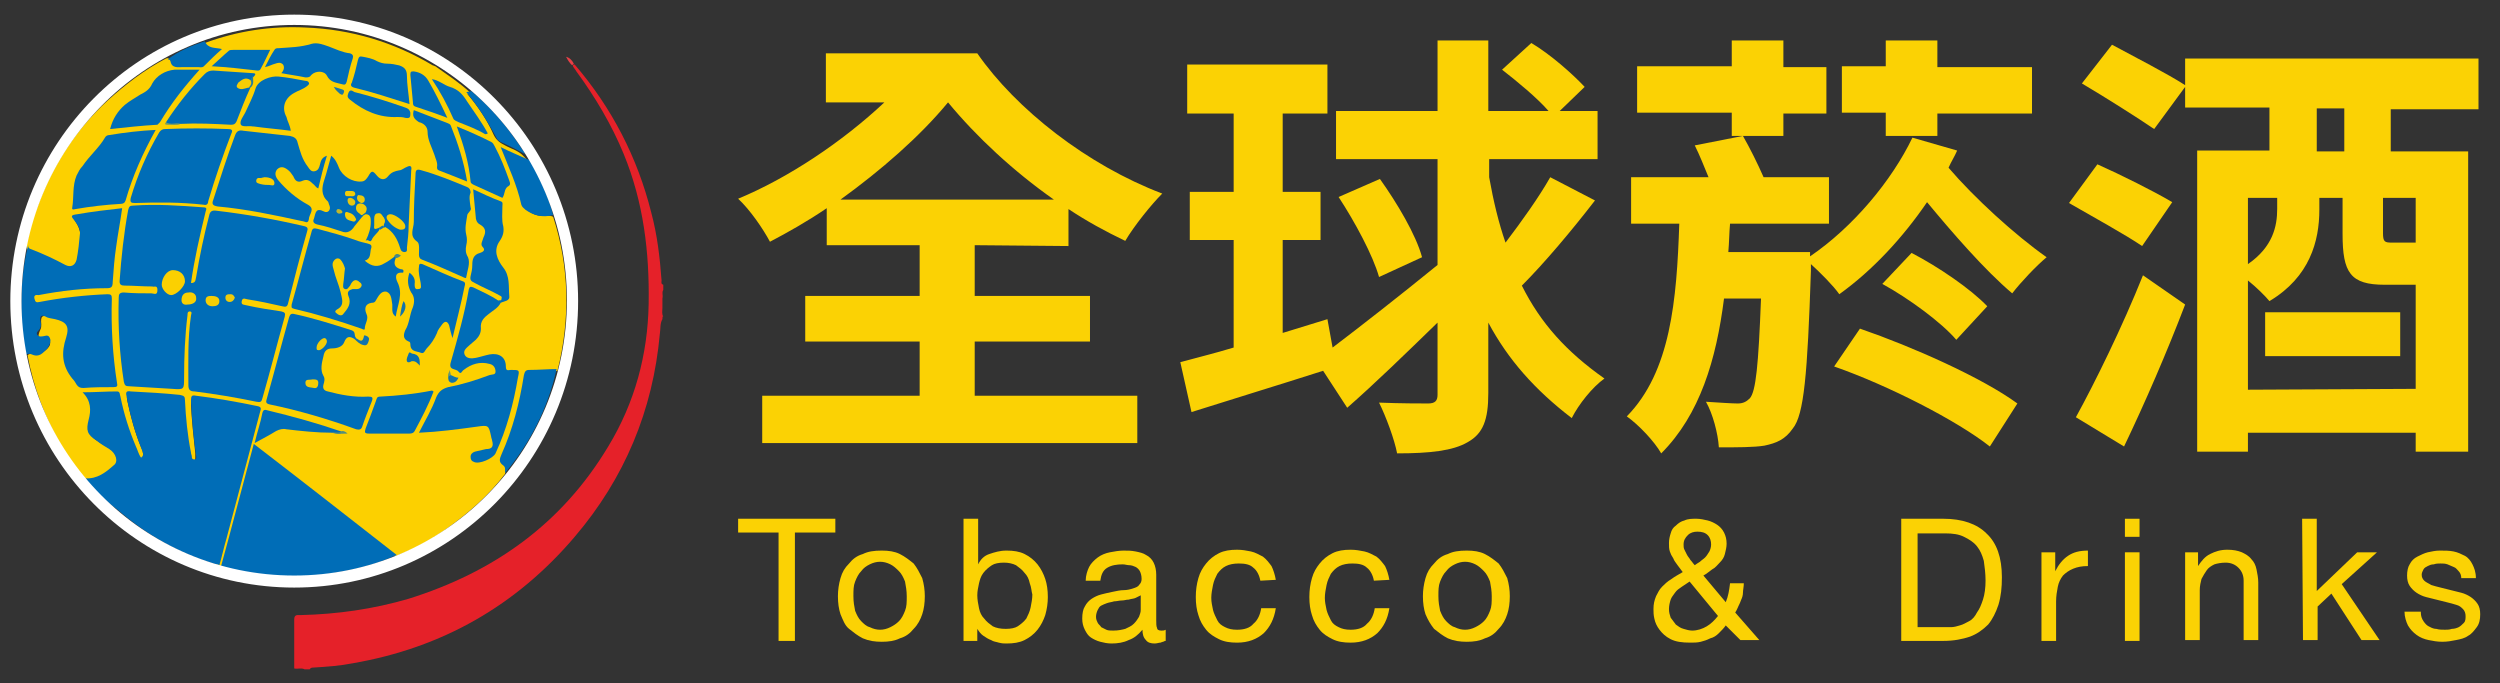 <?xml version="1.0" encoding="utf-8"?>
<!-- Generator: Adobe Illustrator 25.2.1, SVG Export Plug-In . SVG Version: 6.00 Build 0)  -->
<svg version="1.1" id="圖層_1" xmlns="http://www.w3.org/2000/svg" xmlns:xlink="http://www.w3.org/1999/xlink" x="0px" y="0px"
	 viewBox="0 0 290.6 79.4" style="enable-background:new 0 0 290.6 79.4;" xml:space="preserve">
<rect x="0" y="0" width="290.6" height="79.4" fill="#333333" stroke="none"/>
<style type="text/css">
	.st0{fill:#FBD204;}
	.st1{fill:#E52129;}
	.st2{fill:#FCD000;}
	.st3{fill:#006DB7;}
	.st4{fill:#016DB7;}
	.st5{fill:#E83F46;}
	.st6{fill:#0870B1;}
	.st7{fill:#1173AB;}
	.st8{fill:#1274AA;}
	.st9{fill:#1A77A4;}
	.st10{fill:#548E7A;}
	.st11{fill:#759B62;}
	.st12{fill:#287D9A;}
	.st13{fill:#488983;}
	.st14{fill:#6E9867;}
	.st15{fill:#1876A6;}
	.st16{fill:#1575A8;}
	.st17{fill:#FBD001;}
	.st18{fill:#F9CF02;}
	.st19{fill:#F6CE04;}
	.st20{fill:#EECB0A;}
	.st21{fill:#F4CD06;}
	.st22{fill:#F1CC08;}
	.st23{fill:#F7CE04;}
	.st24{fill:#F2CC07;}
	.st25{fill:#E5C711;}
	.st26{fill:#EAC90D;}
	.st27{fill:#BFB82C;}
	.st28{fill:#F5CD05;}
	.st29{fill:#FFFFFF;}
</style>
<g>
	<path class="st0" d="M113.3,28.5v5.9h13.4v5.3h-13.4V46h18.9v5.5H88.6V46h18.3v-6.3H93.6v-5.3h13.3v-5.9H96.1v-4.3
		c-2.2,1.5-4.5,2.8-6.6,3.9c-0.8-1.5-2.3-3.7-3.7-5c5.8-2.4,12.1-6.6,17-11.2H96V6.2h17.6c4.5,6.5,12.8,13,21.5,16.3
		c-1.3,1.3-3.3,3.8-4.3,5.5c-2.3-1.1-4.5-2.3-6.6-3.7v4.3L113.3,28.5L113.3,28.5z M122.5,23.2c-4.7-3.3-9-7.3-12.3-11.3
		c-3.3,4-7.8,7.9-12.5,11.3H122.5z"/>
	<path class="st0" d="M185.4,23.3c-2.7,3.5-5.9,7.3-8.5,9.9c2.2,4.4,5.2,7.7,9.6,10.8c-1.4,1-3,3-3.8,4.6c-4.3-3.3-7.4-6.8-9.7-11.1
		v8.2c0,3.1-0.6,4.7-2.4,5.7c-1.7,1-4.4,1.3-8.2,1.3c-0.3-1.6-1.3-4.3-2.1-5.9c2.5,0.1,4.9,0.1,5.7,0.1s1.1-0.3,1.1-1v-8.4
		c-3.6,3.5-7.3,7.1-10.5,9.9l-2.8-4.3c-5.3,1.7-10.9,3.4-15.3,4.8l-1.3-5.8c1.8-0.5,3.9-1,6.2-1.7V27.9h-5.1v-5.6h5.1v-9.1H138V7.5
		h16.3v5.7h-5.2v9.1h4.4v5.6h-4.4v10.8l5.2-1.6l0.6,3.3c3.3-2.5,7.9-6.1,12.2-9.6V18.5h-11.8v-5.6h11.8V4.7h5.9v8.2h7
		c-1.3-1.5-3.6-3.4-5.4-4.8L178,5c2.2,1.3,4.8,3.6,6.2,5.1l-2.9,2.8h4.4v5.6h-12.6v2.1c0.5,2.8,1.1,5.3,1.9,7.6
		c1.9-2.5,3.9-5.3,5.2-7.6L185.4,23.3z M160.4,20.8c2,2.8,4.2,6.5,4.9,9.1l-5,2.3c-0.7-2.5-2.8-6.4-4.7-9.3L160.4,20.8z"/>
	<path class="st0" d="M227.5,17.5c-0.3,0.7-0.7,1.3-1,2c3,3.5,7.7,7.8,11.4,10.4c-1.2,1-3,2.9-4,4.2c-3.2-2.7-7-7.1-9.9-10.6
		c-2.8,4.1-6.3,7.9-10.2,10.7c-0.7-1-2.2-2.5-3.3-3.5v0.8c-0.4,12-0.8,16.7-2.1,18.3c-0.9,1.3-1.9,1.7-3.3,2
		c-1.2,0.2-3.2,0.2-5.3,0.2c-0.1-1.6-0.7-3.9-1.5-5.3c1.6,0.1,3,0.2,3.7,0.2c0.6,0,1-0.2,1.4-0.6c0.7-0.8,1-3.8,1.3-11.6h-4.3
		c-0.9,7.1-2.8,13.5-7.3,18c-0.8-1.4-2.6-3.3-4-4.3c5.1-5.2,5.8-13.5,6.1-22.4h-5.6v-5.4h9c-0.5-1.2-1-2.5-1.6-3.7l5.6-1.1
		c0.8,1.4,1.7,3.2,2.4,4.8h7.6V26h-11.5c-0.1,1.1-0.1,2.2-0.2,3.3h9.5v0.5c5-3.4,9.5-8.8,11.9-13.8L227.5,17.5z M201.3,13.1h-11V7.7
		h11v-3h6v3.1h5v5.4h-5v2.6h-6V13.1z M216.2,38.2c6.1,2.1,14.2,5.7,18.3,8.7l-3.2,5c-3.8-3-11.8-7.1-18.1-9.3L216.2,38.2z
		 M219.2,13.1h-5.1V7.7h5.1v-3h6v3.1h11v5.4h-11v2.6h-6V13.1L219.2,13.1z M227.4,39.5c-1.7-2-5.5-4.8-8.6-6.5l3.4-3.6
		c3.1,1.6,6.9,4.2,8.8,6.2L227.4,39.5z"/>
	<path class="st0" d="M249,28.6c-1.9-1.3-5.9-3.5-8.5-5l3.3-4.5c2.7,1.2,6.7,3.2,8.7,4.4L249,28.6z M241.3,48.5
		c2.2-4,5.4-10.5,7.8-16.5l4.9,3.4c-2.1,5.5-4.7,11.5-7.1,16.5L241.3,48.5z M277.9,12.6v5h9v34.9h-6.1v-2.2h-19.5v2.2h-5.9v-35h8.4
		v-5H254v-2.4l-3.6,4.9c-1.9-1.3-5.7-3.7-8.4-5.3l3.5-4.5c2.6,1.4,6.5,3.4,8.5,4.7V6.8h34.1v5.9h-10.2V12.6z M280.8,45.2V33.1h-3.6
		c-4,0-4.9-1.4-4.9-5.9V23h-2.7v1.4c0,3.6-1.1,7.8-5.8,10.6c-0.5-0.6-1.5-1.6-2.5-2.4v12.7L280.8,45.2L280.8,45.2z M261.3,23v7.7
		c2.9-2,3.4-4.4,3.4-6.4V23H261.3z M279,36.3v5.1h-15.7v-5.1H279z M272.5,12.6h-3.2v5h3.2V12.6z M280.8,23H277v4.1
		c0,1,0.2,1.1,1,1.1h2.3h0.5V23z"/>
</g>
<g>
	<g>
		<path class="st0" d="M90.5,61.9h-4.7v-1.6h11.3v1.6h-4.7v12.6h-1.9C90.5,74.5,90.5,61.9,90.5,61.9z"/>
		<path class="st0" d="M97.7,67.2c0.2-0.7,0.5-1.2,1-1.7c0.4-0.5,0.9-0.9,1.6-1.1c0.6-0.3,1.3-0.4,2.2-0.4c0.8,0,1.5,0.1,2.1,0.4
			s1.1,0.7,1.6,1.1c0.4,0.5,0.7,1.1,1,1.7c0.2,0.7,0.3,1.4,0.3,2.1c0,0.8-0.1,1.5-0.3,2.1c-0.2,0.6-0.5,1.2-1,1.7
			c-0.4,0.5-0.9,0.9-1.6,1.1c-0.6,0.3-1.3,0.4-2.1,0.4c-0.8,0-1.5-0.1-2.2-0.4c-0.6-0.3-1.1-0.7-1.6-1.1s-0.7-1-1-1.7
			c-0.2-0.6-0.3-1.3-0.3-2.1C97.4,68.6,97.5,67.9,97.7,67.2z M99.4,71c0.2,0.5,0.4,0.9,0.7,1.2c0.3,0.3,0.6,0.6,1,0.7
			c0.4,0.2,0.8,0.3,1.2,0.3c0.4,0,0.8-0.1,1.2-0.3c0.4-0.2,0.7-0.4,1-0.7c0.3-0.3,0.5-0.7,0.7-1.2s0.2-1,0.2-1.7
			c0-0.6-0.1-1.2-0.2-1.7c-0.2-0.5-0.4-0.9-0.7-1.2c-0.3-0.3-0.6-0.6-1-0.8c-0.4-0.2-0.8-0.3-1.2-0.3c-0.4,0-0.8,0.1-1.2,0.3
			c-0.4,0.2-0.7,0.4-1,0.8c-0.3,0.3-0.5,0.7-0.7,1.2s-0.2,1-0.2,1.7C99.2,70,99.3,70.5,99.4,71z"/>
		<path class="st0" d="M112,60.3h1.7v5.3l0,0c0.3-0.6,0.7-1,1.3-1.2s1.2-0.4,2-0.4s1.5,0.1,2.1,0.4s1.1,0.7,1.5,1.2s0.7,1.1,0.9,1.7
			c0.2,0.6,0.3,1.3,0.3,2.1c0,0.7-0.1,1.4-0.3,2.1c-0.2,0.6-0.5,1.2-0.9,1.7s-0.9,0.9-1.5,1.2c-0.6,0.3-1.3,0.4-2.1,0.4
			c-0.3,0-0.5,0-0.9-0.1c-0.3-0.1-0.6-0.1-0.9-0.3c-0.3-0.1-0.6-0.3-0.9-0.5s-0.5-0.5-0.7-0.8l0,0v1.4H112V60.3z M119.7,67.8
			c-0.1-0.5-0.3-0.9-0.6-1.2c-0.3-0.4-0.6-0.6-1-0.9c-0.4-0.2-0.9-0.3-1.4-0.3c-0.6,0-1.1,0.1-1.4,0.3s-0.7,0.5-1,0.9
			s-0.4,0.8-0.5,1.2c-0.1,0.5-0.2,0.9-0.2,1.4s0.1,1,0.2,1.5s0.3,0.9,0.6,1.2c0.3,0.4,0.6,0.6,1,0.9c0.4,0.2,0.9,0.3,1.5,0.3
			s1.1-0.1,1.4-0.3s0.7-0.5,1-0.9c0.2-0.4,0.4-0.8,0.5-1.3s0.2-1,0.2-1.5C119.9,68.8,119.9,68.3,119.7,67.8z"/>
		<path class="st0" d="M135.4,74.5c-0.1,0.1-0.3,0.1-0.5,0.2c-0.2,0-0.4,0.1-0.7,0.1c-0.4,0-0.8-0.1-1-0.4c-0.3-0.3-0.4-0.7-0.4-1.2
			c-0.5,0.6-1,1-1.6,1.2c-0.6,0.3-1.3,0.4-2,0.4c-0.5,0-0.9-0.1-1.3-0.2c-0.4-0.1-0.8-0.3-1.1-0.5s-0.5-0.5-0.7-0.9
			s-0.3-0.8-0.3-1.3c0-0.6,0.1-1.1,0.3-1.4c0.2-0.4,0.5-0.7,0.8-0.9c0.3-0.2,0.7-0.4,1.1-0.5c0.4-0.1,0.8-0.2,1.3-0.3
			c0.5-0.1,0.9-0.2,1.3-0.2c0.4,0,0.8-0.1,1.1-0.2s0.6-0.2,0.7-0.4c0.2-0.2,0.3-0.4,0.3-0.7c0-0.4-0.1-0.7-0.2-0.9
			c-0.1-0.2-0.3-0.4-0.5-0.5s-0.5-0.2-0.7-0.2c-0.3,0-0.5-0.1-0.8-0.1c-0.7,0-1.3,0.1-1.8,0.4s-0.7,0.8-0.8,1.5h-1.7
			c0-0.6,0.2-1.2,0.4-1.6c0.2-0.4,0.6-0.8,1-1.1c0.4-0.3,0.9-0.5,1.4-0.6s1.1-0.2,1.6-0.2s0.9,0,1.4,0.1c0.5,0.1,0.9,0.2,1.2,0.4
			c0.4,0.2,0.7,0.5,0.9,0.9s0.3,0.9,0.3,1.4v5.3c0,0.4,0,0.7,0.1,0.9c0,0.2,0.2,0.3,0.5,0.3c0.2,0,0.3,0,0.5-0.1v1.3L135.4,74.5
			L135.4,74.5z M132.6,69.2c-0.2,0.1-0.4,0.2-0.6,0.3c-0.2,0.1-0.5,0.1-0.8,0.2c-0.3,0-0.5,0.1-0.8,0.1s-0.6,0.1-0.9,0.1
			c-0.3,0.1-0.5,0.1-0.8,0.2s-0.5,0.2-0.7,0.3c-0.2,0.1-0.3,0.3-0.4,0.5s-0.2,0.5-0.2,0.8s0.1,0.5,0.2,0.7s0.3,0.3,0.4,0.5
			c0.2,0.1,0.4,0.2,0.6,0.3c0.2,0.1,0.5,0.1,0.8,0.1c0.6,0,1-0.1,1.4-0.2c0.4-0.2,0.7-0.3,1-0.6s0.4-0.5,0.6-0.8
			c0.1-0.3,0.2-0.5,0.2-0.8V69.2z"/>
		<path class="st0" d="M146.5,67.5c-0.1-0.6-0.4-1.2-0.8-1.5c-0.4-0.4-1-0.5-1.7-0.5c-0.6,0-1.1,0.1-1.5,0.3s-0.7,0.5-1,0.9
			c-0.2,0.4-0.4,0.8-0.5,1.3s-0.2,1-0.2,1.5s0.1,0.9,0.2,1.4c0.1,0.4,0.3,0.8,0.5,1.2c0.2,0.4,0.5,0.6,0.9,0.8s0.8,0.3,1.4,0.3
			c0.8,0,1.5-0.2,1.9-0.7c0.5-0.4,0.8-1.1,0.9-1.8h1.7c-0.2,1.3-0.7,2.2-1.4,2.9c-0.8,0.7-1.8,1.1-3.1,1.1c-0.8,0-1.5-0.1-2.1-0.4
			s-1.1-0.6-1.5-1.1s-0.7-1-0.9-1.7c-0.2-0.6-0.3-1.3-0.3-2.1s0.1-1.5,0.3-2.2s0.5-1.2,0.9-1.7s0.9-0.9,1.5-1.2
			c0.6-0.3,1.3-0.4,2.1-0.4c0.6,0,1.1,0.1,1.6,0.2s1,0.4,1.4,0.6c0.4,0.3,0.7,0.7,1,1.1c0.2,0.4,0.4,1,0.5,1.6L146.5,67.5
			L146.5,67.5z"/>
		<path class="st0" d="M159.7,67.5c-0.1-0.6-0.4-1.2-0.8-1.5c-0.4-0.4-1-0.5-1.7-0.5c-0.6,0-1.1,0.1-1.5,0.3s-0.7,0.5-1,0.9
			c-0.2,0.4-0.4,0.8-0.5,1.3s-0.2,1-0.2,1.5s0.1,0.9,0.2,1.4c0.1,0.4,0.3,0.8,0.5,1.2c0.2,0.4,0.5,0.6,0.9,0.8
			c0.4,0.2,0.8,0.3,1.4,0.3c0.8,0,1.5-0.2,1.9-0.7c0.5-0.4,0.8-1.1,0.9-1.8h1.7c-0.2,1.3-0.7,2.2-1.4,2.9c-0.8,0.7-1.8,1.1-3.1,1.1
			c-0.8,0-1.5-0.1-2.1-0.4s-1.1-0.6-1.5-1.1s-0.7-1-0.9-1.7c-0.2-0.6-0.3-1.3-0.3-2.1s0.1-1.5,0.3-2.2s0.5-1.2,0.9-1.7
			s0.9-0.9,1.5-1.2c0.6-0.3,1.3-0.4,2.1-0.4c0.6,0,1.1,0.1,1.6,0.2s1,0.4,1.4,0.6c0.4,0.3,0.7,0.7,1,1.1c0.2,0.4,0.4,1,0.5,1.6
			L159.7,67.5L159.7,67.5z"/>
		<path class="st0" d="M165.7,67.2c0.2-0.7,0.5-1.2,1-1.7c0.4-0.5,0.9-0.9,1.6-1.1c0.6-0.3,1.3-0.4,2.2-0.4c0.8,0,1.5,0.1,2.1,0.4
			s1.1,0.7,1.6,1.1c0.4,0.5,0.7,1.1,1,1.7c0.2,0.7,0.3,1.4,0.3,2.1c0,0.8-0.1,1.5-0.3,2.1s-0.5,1.2-1,1.7c-0.4,0.5-0.9,0.9-1.6,1.1
			c-0.6,0.3-1.3,0.4-2.1,0.4s-1.5-0.1-2.2-0.4c-0.6-0.3-1.1-0.7-1.6-1.1c-0.4-0.5-0.7-1-1-1.7c-0.2-0.6-0.3-1.3-0.3-2.1
			C165.4,68.6,165.5,67.9,165.7,67.2z M167.4,71c0.2,0.5,0.4,0.9,0.7,1.2c0.3,0.3,0.6,0.6,1,0.7c0.4,0.2,0.8,0.3,1.2,0.3
			s0.8-0.1,1.2-0.3c0.4-0.2,0.7-0.4,1-0.7c0.3-0.3,0.5-0.7,0.7-1.2s0.2-1,0.2-1.7c0-0.6-0.1-1.2-0.2-1.7c-0.2-0.5-0.4-0.9-0.7-1.2
			c-0.3-0.3-0.6-0.6-1-0.8c-0.4-0.2-0.8-0.3-1.2-0.3s-0.8,0.1-1.2,0.3c-0.4,0.2-0.7,0.4-1,0.8c-0.3,0.3-0.5,0.7-0.7,1.2
			s-0.2,1-0.2,1.7S167.3,70.5,167.4,71z"/>
	</g>
	<path class="st0" d="M200.6,72.7c-0.2,0.3-0.5,0.6-0.8,0.9s-0.6,0.5-1,0.6c-0.4,0.2-0.7,0.3-1.1,0.4c-0.4,0.1-0.8,0.1-1.2,0.1
		c-1,0-1.7-0.1-2.3-0.4s-1-0.7-1.3-1.1s-0.5-0.8-0.6-1.3c-0.1-0.4-0.1-0.8-0.1-1.1c0-0.6,0.1-1,0.3-1.5c0.2-0.4,0.4-0.8,0.7-1.1
		c0.3-0.3,0.6-0.6,1.1-0.9c0.4-0.3,0.8-0.5,1.3-0.8c-0.2-0.3-0.4-0.5-0.6-0.8c-0.2-0.3-0.4-0.5-0.5-0.8c-0.2-0.3-0.3-0.5-0.4-0.8
		c-0.1-0.3-0.1-0.6-0.1-1s0.1-0.8,0.2-1.1c0.1-0.4,0.3-0.7,0.6-0.9c0.3-0.3,0.6-0.5,1-0.6c0.4-0.2,0.9-0.2,1.4-0.2
		c0.4,0,0.9,0.1,1.3,0.2s0.8,0.3,1.1,0.5s0.6,0.5,0.8,0.9s0.3,0.8,0.3,1.3c0,0.4-0.1,0.8-0.2,1.2c-0.1,0.4-0.3,0.7-0.6,1
		s-0.5,0.6-0.9,0.8c-0.3,0.2-0.6,0.5-1,0.7l2.6,3.1c0.3-0.7,0.4-1.4,0.5-2.2h1.6c0,0.4-0.1,0.8-0.1,1.1c0,0.3-0.1,0.6-0.2,0.8
		c-0.1,0.3-0.2,0.5-0.3,0.7s-0.2,0.5-0.4,0.8l2.8,3.2h-2.2L200.6,72.7z M196.4,67.6c-0.3,0.2-0.6,0.4-0.9,0.6
		c-0.3,0.2-0.6,0.4-0.8,0.7c-0.2,0.3-0.4,0.5-0.5,0.8s-0.2,0.7-0.2,1.1s0.1,0.7,0.2,1c0.2,0.3,0.4,0.5,0.6,0.8
		c0.3,0.2,0.5,0.4,0.9,0.5c0.3,0.1,0.7,0.2,1,0.2c0.6,0,1.2-0.2,1.7-0.5s0.9-0.7,1.3-1.2L196.4,67.6z M197.6,65.3
		c0.2-0.2,0.4-0.3,0.6-0.5c0.2-0.2,0.3-0.4,0.5-0.7c0.1-0.2,0.2-0.5,0.2-0.8c0-0.4-0.1-0.8-0.4-1.1c-0.3-0.3-0.7-0.4-1.2-0.4
		c-0.4,0-0.8,0.1-1.1,0.4s-0.5,0.6-0.5,1.1c0,0.2,0,0.4,0.1,0.6s0.2,0.4,0.3,0.6c0.1,0.2,0.3,0.4,0.4,0.6c0.2,0.2,0.3,0.4,0.5,0.6
		C197.1,65.6,197.3,65.5,197.6,65.3z"/>
	<g>
		<path class="st0" d="M221,60.3h4.9c2.2,0,3.9,0.6,5,1.7c1.2,1.1,1.8,2.8,1.8,5.1c0,1.2-0.1,2.2-0.4,3.2c-0.3,0.9-0.7,1.7-1.2,2.3
			c-0.6,0.6-1.3,1.1-2.1,1.4c-0.9,0.3-1.9,0.5-3.1,0.5H221V60.3z M222.9,72.9h3.1c0.2,0,0.5,0,0.8,0s0.7-0.1,1-0.2
			c0.4-0.1,0.7-0.3,1.1-0.5c0.4-0.2,0.7-0.6,0.9-1c0.3-0.4,0.5-0.9,0.7-1.5s0.3-1.4,0.3-2.2c0-0.8-0.1-1.6-0.2-2.3
			c-0.2-0.7-0.4-1.2-0.8-1.7c-0.4-0.5-0.9-0.8-1.5-1.1S227,62,226.1,62h-3.2L222.9,72.9L222.9,72.9z"/>
		<path class="st0" d="M237.3,64.2h1.6v2.2l0,0c0.4-0.8,0.9-1.4,1.5-1.8s1.3-0.6,2.3-0.6v1.8c-0.7,0-1.2,0.1-1.7,0.3
			c-0.5,0.2-0.9,0.5-1.2,0.8c-0.3,0.4-0.5,0.8-0.6,1.3s-0.2,1.1-0.2,1.7v4.6h-1.7L237.3,64.2L237.3,64.2z"/>
		<path class="st0" d="M248.7,62.4H247v-2.1h1.7V62.4z M247,64.2h1.7v10.3H247V64.2z"/>
		<path class="st0" d="M253.9,64.2h1.6v1.6l0,0c0.4-0.6,0.8-1.1,1.4-1.4s1.2-0.5,2-0.5c0.7,0,1.2,0.1,1.7,0.3
			c0.4,0.2,0.8,0.4,1.1,0.8c0.3,0.3,0.5,0.7,0.6,1.2s0.2,1,0.2,1.5v6.7h-1.7v-6.9c0-0.6-0.2-1.1-0.6-1.5s-0.9-0.6-1.5-0.6
			c-0.5,0-1,0.1-1.3,0.2c-0.4,0.2-0.7,0.4-0.9,0.7s-0.4,0.6-0.6,1c-0.1,0.4-0.2,0.8-0.2,1.3v5.8H254V64.2H253.9z"/>
		<path class="st0" d="M267.6,60.3h1.7v8.4l4.7-4.5h2.3l-4.1,3.7l4.4,6.5h-2.1L271,69l-1.6,1.5v3.9h-1.7L267.6,60.3L267.6,60.3z"/>
		<path class="st0" d="M281.4,71.2c0,0.4,0.1,0.7,0.3,1c0.2,0.3,0.4,0.5,0.6,0.6s0.5,0.3,0.9,0.3c0.3,0.1,0.7,0.1,1,0.1
			s0.5,0,0.8-0.1c0.3,0,0.6-0.1,0.8-0.2c0.2-0.1,0.4-0.3,0.6-0.5s0.2-0.5,0.2-0.8s-0.1-0.6-0.3-0.8c-0.2-0.2-0.4-0.4-0.8-0.5
			c-0.3-0.1-0.7-0.2-1.1-0.3c-0.4-0.1-0.8-0.2-1.2-0.3s-0.8-0.2-1.2-0.3c-0.4-0.1-0.8-0.3-1.1-0.5c-0.3-0.2-0.6-0.5-0.8-0.8
			c-0.2-0.3-0.3-0.7-0.3-1.2s0.1-1,0.3-1.3c0.2-0.4,0.5-0.7,0.9-0.9c0.4-0.2,0.8-0.4,1.2-0.5c0.5-0.1,0.9-0.2,1.4-0.2
			c0.6,0,1.1,0,1.6,0.1s0.9,0.3,1.3,0.5s0.7,0.6,0.9,1c0.2,0.4,0.4,0.9,0.4,1.6h-1.7c0-0.3-0.1-0.6-0.3-0.8
			c-0.2-0.2-0.3-0.4-0.6-0.5c-0.2-0.1-0.5-0.2-0.7-0.3c-0.3-0.1-0.5-0.1-0.8-0.1s-0.5,0-0.8,0.1c-0.3,0-0.5,0.1-0.7,0.2
			s-0.4,0.2-0.5,0.4c-0.1,0.2-0.2,0.4-0.2,0.6c0,0.3,0.1,0.5,0.3,0.7c0.2,0.2,0.5,0.3,0.8,0.5c0.3,0.1,0.7,0.2,1.1,0.3
			s0.8,0.2,1.2,0.3c0.4,0.1,0.8,0.2,1.2,0.3c0.4,0.1,0.8,0.3,1.1,0.5c0.3,0.2,0.6,0.5,0.8,0.8c0.2,0.3,0.3,0.7,0.3,1.2
			c0,0.6-0.1,1.1-0.4,1.5s-0.6,0.8-1,1c-0.4,0.3-0.9,0.4-1.4,0.5s-1,0.2-1.6,0.2s-1.1-0.1-1.6-0.2s-1-0.3-1.4-0.6
			c-0.4-0.3-0.7-0.6-1-1.1c-0.2-0.4-0.4-1-0.4-1.6h1.9L281.4,71.2L281.4,71.2z"/>
	</g>
</g>
<g>
	<path class="st1" d="M77,37.1c-0.3,0.5-0.2,1.1-0.3,1.7c-0.8,8.9-4.1,16.8-9.9,23.6C60,70.4,51.4,75.3,41,77.1
		c-1.5,0.3-3,0.4-4.6,0.5c-0.1,0-0.3,0-0.4,0.2c-0.2,0-0.4,0-0.6,0c-0.4-0.2-0.8,0-1.2-0.1c0-1.9,0-3.8,0-5.7c0-0.6,0.4-0.5,0.7-0.5
		c4.3-0.1,8.5-0.7,12.6-1.9c9.9-3.1,17.8-8.7,23.2-17.7c3.1-5.1,4.6-10.7,4.7-16.6c0.1-6-0.6-11.8-2.9-17.4
		c-1.4-3.4-3.3-6.6-5.5-9.6c-0.1-0.2-0.3-0.4-0.4-0.6c0-0.2,0-0.2,0.2-0.2c4.3,5,7.3,10.8,8.9,17.2c0.7,2.6,1,5.2,1.2,7.9
		c0,0.2-0.1,0.4,0.2,0.5c0,0.2,0,0.4,0,0.6c-0.2,0.3,0,0.6-0.1,1c0,0.4,0,0.7,0,1.1c0,0.3-0.1,0.7,0.1,1C77,36.7,77,36.9,77,37.1z"
		/>
	<path class="st2" d="M25.7,65.8c-0.2,0-0.4,0-0.5-0.1c-0.2-0.3,0-0.7,0-1c1.4-5.1,2.7-10.3,4.2-15.4c0.5-1.8,0.5-1.7-1.3-2.1
		c-1.7-0.3-3.4-0.6-5.1-0.8c-0.8-0.1-0.8-0.1-0.8,0.7c0.1,1.9,0.3,3.7,0.5,5.6c0,0.1,0,0.3,0,0.5c0,0.2,0,0.4-0.3,0.5
		c-0.3,0.1-0.4-0.1-0.5-0.3c-0.1-0.2-0.1-0.4-0.2-0.7c-0.3-1.7-0.5-3.5-0.6-5.2c0-1.1-0.2-1.2-1.2-1.3c-1.5-0.2-3.1-0.1-4.6-0.3
		c-0.6-0.1-0.6,0.2-0.5,0.7c0.4,1.9,0.9,3.7,1.6,5.4c0.1,0.2,0.2,0.4,0.2,0.6c0.1,0.3,0.2,0.7-0.2,0.8c-0.4,0.1-0.5-0.2-0.6-0.5
		c-0.5-1.1-0.9-2.1-1.2-3.2c-0.3-1-0.6-2-0.8-3.1c-0.1-0.6-0.4-0.8-1-0.8c-0.7,0-1.4,0.2-2.1,0.2c-0.3,0-0.5,0.1-0.3,0.4
		c0.5,0.9,0.4,1.8,0.1,2.7c-0.3,0.9,0,1.7,0.9,2.2c0.4,0.3,0.9,0.5,1.3,0.8c1.3,0.8,1.2,2.1,0,2.8c-0.5,0.3-1,0.6-1.5,0.8
		c-0.4,0.2-0.9,0.3-1.3,0c-1.2-1.1-2-2.5-2.8-3.9c-1.9-3.3-3.2-6.8-3.9-10.5c0.3-0.3,0.7-0.2,1-0.2c0.6,0.1,1.4-0.5,1.6-1
		c0.1-0.4,0-0.5-0.4-0.6c-1-0.1-1.1-0.3-0.7-1.2c0.1-0.2,0.1-0.4,0.1-0.6c-0.1-1,0.1-1.1,1.1-0.9c0.5,0.1,0.9,0.2,1.4,0.3
		C8,37.5,8.3,38,8.1,39c-0.1,0.5-0.2,1-0.4,1.5c-0.2,0.8-0.1,1.6,0.4,2.3c0.1,0.1,0.1,0.3,0.2,0.4c0.6,1.2,1.3,2,2.9,1.6
		c0.5-0.2,1.1,0,1.7,0c0.4,0,0.6-0.1,0.5-0.6C13,42.1,12.9,40,12.8,38c-0.1-0.9-0.1-1.9,0-2.8c0-0.5-0.1-0.7-0.7-0.7
		c-2.4,0.1-4.7,0.3-7,0.8c-0.2,0-0.4,0.1-0.6,0.1c-0.3,0-0.5-0.1-0.6-0.5c-0.1-0.3,0-0.6,0.3-0.7C4.4,34,4.7,34,4.9,33.9
		c2.4-0.3,4.7-0.6,7.1-0.6c0.5,0,0.8-0.1,0.8-0.7c0.2-2.5,0.5-5,0.9-7.5c0.1-0.6,0-0.7-0.6-0.6c-1.4,0.1-2.7,0.3-4,0.5
		c-0.5,0.1-0.6,0.3-0.3,0.8c1,1.5,0.5,3.1,0.1,4.7c-0.2,0.7-0.8,0.9-1.5,0.5c-1.2-0.6-2.5-1.2-3.8-1.7c-0.4-0.2-0.6-0.4-0.5-0.9
		c0.3-1.5,0.7-3.1,1.3-4.5c1.7-4.7,4.4-8.8,8.1-12.2c2.1-1.9,4.3-3.6,6.8-4.9c0.2-0.1,0.4,0,0.5,0.2c0.3,0.6,0.8,0.6,1.3,0.6
		c0.2,0,0.3,0,0.5,0c2,0,2.1,0,3.6-1.6c-0.3-0.2-0.7-0.1-1-0.3c-0.2-0.2-0.6-0.3-0.4-0.7c3.8-1.4,7.7-2,11.7-1.8
		c5.3,0.2,10.3,1.7,14.8,4.4c0.1,0,0.2,0.1,0.3,0.1c1.4,1,2.8,1.9,4.1,3.1c-0.1,0.2-0.3,0.2-0.4,0.1c1.2,1.4,2.3,3,3.1,4.8
		c0.3,0.6,0.7,0.9,1.3,1.2c0.7,0.4,1.6,0.6,2.2,1.3c0.2,0.2,0.4,0.4,0.5,0.7c-0.3,0.2-0.6,0-0.8-0.2c-0.6-0.3-1.2-0.6-2-1
		c0.5,1.3,1,2.5,1.4,3.6c0.3,0.6,0.4,1.3,0.6,1.9c0.3,1.1,1.2,1.8,2.3,1.9c0.5,0,1-0.1,1.4,0.1c1.9,5.9,2,11.9,0.5,17.9
		c-0.9,0.3-1.8,0.3-2.7,0.3c-0.9,0-1,0-1.1,0.9c-0.5,2.9-1.3,5.8-2.5,8.5c-0.2,0.5-0.3,0.9,0.1,1.3c0.3,0.3,0.2,0.6,0.1,1
		c-1.9,2.5-4.2,4.5-6.7,6.3c-1.8,1.3-3.7,2.4-5.9,3.2c-0.5,0-0.8-0.4-1.1-0.6c-4.9-3.8-9.8-7.6-14.7-11.3c-0.1-0.1-0.2-0.1-0.3-0.2
		c-0.4-0.3-0.5-0.2-0.6,0.2c-0.4,1.4-0.7,2.8-1.1,4.2c-0.8,2.8-1.5,5.5-2.2,8.3C26.1,65.3,26,65.7,25.7,65.8z"/>
	<path class="st3" d="M64.3,25c-1.2,0.3-2.2,0.1-3.2-0.6c-0.2-0.2-0.4-0.3-0.5-0.6c-0.5-2.3-1.5-4.4-2.4-6.7c1.2,0.6,2.2,1,3.3,1.5
		c0,0,0,0,0.1,0C62.7,20.6,63.7,22.7,64.3,25z"/>
	<path class="st4" d="M61,17.9c-0.9-0.5-1.9-1-2.8-1.4c-0.2-0.1-0.3-0.2-0.4-0.3c-1-1.9-2.2-3.8-3.6-5.5c0.2,0,0.4-0.1,0.6-0.1
		c2.4,2,4.3,4.3,6,6.9C60.9,17.5,61,17.7,61,17.9z"/>
	<path class="st5" d="M66.7,7.4c-0.1,0.1-0.1,0.1-0.2,0.2c-0.3-0.3-0.5-0.6-0.7-1C66.2,6.7,66.5,7,66.7,7.4z"/>
	<path class="st3" d="M9.9,55.6c1.4,0.1,2.4-0.7,3.3-1.5c0.6-0.4,0.3-1.4-0.5-1.9c-0.5-0.3-1-0.6-1.5-1c-1.1-0.7-1.2-1.2-0.9-2.4
		c0.3-1.1,0.3-2.2-0.7-3.2c1.4,0,2.7-0.1,4-0.1c0.4,0,0.3,0.4,0.4,0.6c0.4,2,1,3.9,1.8,5.8c0.2,0.4,0.3,0.9,0.6,1.3
		c0.4-0.3,0.2-0.6,0.1-0.9c-0.8-2-1.4-4.1-1.8-6.3c-0.1-0.4,0-0.6,0.5-0.5c1.9,0.1,3.8,0.2,5.7,0.4c0.5,0.1,0.6,0.2,0.6,0.6
		c0.1,2.1,0.3,4.1,0.7,6.1c0,0.2,0.1,0.3,0.1,0.5c0,0.1,0,0.3,0.3,0.3c0.3,0,0.2-0.2,0.2-0.4c-0.3-2.1-0.5-4.2-0.6-6.4
		c0-0.6,0.1-0.7,0.6-0.6c2.4,0.3,4.7,0.7,7.1,1.2c0.6,0.1,0.4,0.4,0.3,0.8c-1.3,4.9-2.6,9.8-3.9,14.7c-0.3,1-0.5,2-0.8,3
		c-4.5-1.2-8.4-3.5-11.9-6.5C12.1,58.1,10.9,56.9,9.9,55.6z"/>
	<path class="st3" d="M25.7,65.8c1.3-4.7,2.5-9.4,3.8-14.2c5.6,4.3,11.1,8.6,16.6,12.9c-2.5,1.2-5.2,1.8-7.9,2.2
		c-4.1,0.6-8.2,0.3-12.2-0.7C26,65.9,25.9,65.9,25.7,65.8z"/>
	<path class="st3" d="M3.3,28.4c-0.1,0.4,0.1,0.5,0.4,0.6c1.3,0.5,2.6,1.1,3.9,1.8c0.6,0.3,1.1,0.1,1.3-0.6c0.2-1,0.3-2,0.4-3.1
		c0-0.6-0.3-1-0.6-1.4C8.2,25.1,8.2,25,9,24.9c1.7-0.3,3.4-0.5,5.2-0.7c-0.2,1.5-0.5,3-0.7,4.5c-0.2,1.3-0.3,2.7-0.4,4.1
		c0,0.6-0.2,0.7-0.7,0.7c-2.7,0-5.3,0.3-7.9,0.8c-0.2,0-0.6-0.1-0.5,0.4c0.1,0.4,0.2,0.5,0.6,0.4c2.6-0.5,5.3-0.8,7.9-0.9
		c0.4,0,0.5,0.1,0.5,0.5c-0.1,3.3,0.1,6.6,0.6,9.8c0.1,0.4,0,0.5-0.4,0.5c-1.2,0-2.3,0-3.5,0.1c-0.4,0-0.6-0.1-0.8-0.4
		c-0.1-0.2-0.3-0.5-0.5-0.7c-1.2-1.5-1.3-3-0.7-4.8c0.4-1.3,0-1.8-1.3-2.1c-0.4-0.1-0.8-0.1-1.1-0.3c-0.6-0.3-0.7,0.1-0.6,0.5
		c0.1,0.5,0.1,0.8-0.3,1.2c-0.3,0.3,0,0.7,0.5,0.6c0.3,0,0.7-0.3,0.9,0.2c0.2,0.4-0.1,0.9-0.3,1.2c-0.5,0.5-0.9,1.1-1.8,0.7
		c-0.2-0.1-0.5-0.1-0.7,0c-0.3-1.1-0.4-2.3-0.5-3.5C2.4,34.6,2.5,31.5,3.3,28.4z"/>
	<path class="st3" d="M58.7,55c0-0.3,0.1-0.7-0.2-0.9c-0.6-0.4-0.4-0.8-0.2-1.3c1.3-2.9,2.1-6,2.6-9.2c0.1-0.4,0.2-0.6,0.6-0.6
		c1.1,0,2.2-0.1,3.2-0.1C63.7,47.4,61.7,51.4,58.7,55z"/>
	<path class="st4" d="M23.8,4.8c0.4,0.9,1.2,0.7,2,0.9c-0.8,0.7-1.4,1.3-2.1,2c-0.2,0.2-0.5,0.1-0.7,0.1c-0.6,0-1.1,0-1.7,0
		c-0.6,0-1.4,0.2-1.5-0.8c0,0-0.2-0.1-0.3-0.1C20.8,5.9,22.3,5.3,23.8,4.8z"/>
	<path class="st3" d="M22.2,32.9c0.6,0,0.5-0.4,0.6-0.7c0.4-2.4,0.9-4.8,1.5-7.1c0.1-0.5,0.3-0.7,0.9-0.6c3.4,0.4,6.8,1,10.2,1.8
		c0.4,0.1,0.4,0.3,0.3,0.6c-0.8,2.8-1.5,5.5-2.2,8.3c-0.1,0.5-0.3,0.5-0.7,0.4c-1.3-0.3-2.7-0.6-4-0.8c-0.2,0-0.6-0.3-0.7,0.2
		c-0.1,0.5,0.3,0.4,0.6,0.5c1.3,0.3,2.7,0.5,4,0.7c0.4,0.1,0.5,0.2,0.4,0.6c-0.9,3.2-1.7,6.4-2.6,9.5c-0.1,0.4-0.2,0.5-0.7,0.4
		c-2.4-0.5-4.8-0.9-7.2-1.2c-0.5,0-0.7-0.2-0.7-0.7c0-2.7-0.1-5.4,0.3-8.1c0-0.2,0.2-0.4-0.1-0.5c-0.3,0-0.3,0.2-0.3,0.4
		c-0.3,2.4-0.4,4.9-0.4,7.3c0,1.4,0,1.4-1.4,1.3c-1.7-0.1-3.3-0.2-5-0.3c-0.4,0-0.5-0.1-0.6-0.5c-0.5-3.2-0.7-6.5-0.6-9.8
		c0-0.4,0.1-0.6,0.6-0.6c1.1,0.1,2.2,0.1,3.2,0.1c0.3,0,0.7,0.3,0.7-0.4c0-0.6-0.4-0.3-0.6-0.4c-1.1,0-2.2-0.1-3.2-0.1
		c-0.4,0-0.6-0.1-0.6-0.5c0.2-2.8,0.5-5.6,1-8.3c0.1-0.4,0.2-0.5,0.6-0.5c2.7-0.2,5.4,0,8.1,0.2c0.5,0,0.4,0.2,0.3,0.5
		C23.2,27.5,22.6,30.1,22.2,32.9z"/>
	<path class="st3" d="M58.2,35.2c-0.3,0.6-0.9,0.9-1.4,1.3c-0.5,0.4-1,0.8-0.9,1.7c0,0.5-0.2,0.9-0.6,1.3c-0.2,0.2-0.5,0.4-0.7,0.6
		c-0.3,0.3-0.8,0.6-0.6,1.1c0.2,0.5,0.8,0.5,1.3,0.4c0.5-0.1,1.1-0.3,1.6-0.4c1.1-0.2,1.9,0.3,1.9,1.4c0,0.6,0.3,0.4,0.6,0.4
		c1,0,1,0,0.8,0.9c-0.5,3-1.3,6-2.6,8.8c-0.3,0.6-1.9,1.3-2.5,1c-0.3-0.1-0.4-0.3-0.4-0.6c0-0.3,0.2-0.5,0.5-0.6
		c0.4-0.1,0.9-0.2,1.3-0.3c0.7,0,0.9-0.3,0.7-1c0-0.1-0.1-0.3-0.1-0.4c-0.3-1.4-0.3-1.4-1.7-1.2c-2.2,0.3-4.4,0.6-6.7,0.7
		c0.7-1.4,1.5-2.7,2-4.1c0.3-0.7,0.7-1,1.4-1.2c1.6-0.3,3.2-0.8,4.8-1.4c0.3-0.1,0.7,0,0.7-0.4c0-0.4-0.2-0.8-0.7-0.9
		c-1.1-0.3-2.1,0-3,0.7c-0.2,0.1-0.3,0.6-0.6,0.2c-0.3-0.4-1.2-0.1-0.9-1.1c0.8-2.8,1.6-5.6,2.1-8.5c0.1-0.3,0.2-0.3,0.5-0.2
		c1,0.5,2,0.9,3,1.6C58,35,58.3,34.9,58.2,35.2z"/>
	<path class="st3" d="M46,30c-0.3,0.7-0.1,1.1,0.6,1.3c0.1,0,0.3,0,0.3,0.2c0,0.1,0,0.2-0.1,0.2c-1-0.1-0.8,0.7-0.6,1.1
		c0.7,1.4,0,2.6-0.2,4c-0.4-0.3-0.4-0.6-0.4-0.9c0-0.1,0-0.3,0-0.5c-0.1-0.6-0.1-1.3-0.7-1.5c-0.6-0.1-0.9,0.5-1.2,1
		c-0.1,0.2-0.2,0.3-0.5,0.3c-0.7,0.1-0.9,0.6-0.6,1.3c0.3,0.6-0.2,1.1-0.2,1.7c0,0.2-0.2,0.1-0.4,0c-2.6-0.9-5.2-1.7-7.8-2.3
		c-0.4-0.1-0.3-0.2-0.3-0.5c0.8-2.8,1.5-5.6,2.3-8.4c0.1-0.5,0.3-0.5,0.7-0.4c1.5,0.4,3,0.8,4.4,1.3c0.5,0.2,1,0.3,1.4,0.4
		c0.4,0.1,0.6,0.2,0.4,0.7c-0.1,0.5,0,1.1-0.7,1.3c0.8,0.7,1.5,0.8,2.3,0.3c0.4-0.2,0.8-0.5,1.2-0.8C46,29.8,46.1,29.9,46,30z"/>
	<path class="st3" d="M38,18.1c-0.4,1.3-0.7,2.5-1,3.8c-0.3-0.1-0.4-0.4-0.7-0.6c-0.3-0.3-0.6-0.5-1.1-0.3c-0.6,0.3-0.9,0-1.1-0.5
		c-0.2-0.3-0.4-0.6-0.7-0.8c-0.4-0.3-0.8-0.4-1.2,0c-0.3,0.4-0.2,0.8,0.1,1.2c1,1.2,2.2,2.2,3.5,2.9c0.9,0.5,0.1,1.1,0.1,1.7
		c-0.1,0.6-0.5,0.2-0.8,0.2c-3.2-0.7-6.5-1.4-9.8-1.7c-0.6-0.1-0.7-0.3-0.5-0.8c0.8-2.5,1.6-5,2.5-7.4c0.2-0.6,0.5-0.7,1-0.6
		c1.8,0.2,3.6,0.4,5.4,0.6c0.5,0.1,0.8,0.3,0.9,0.8c0.3,1,0.5,1.9,1.2,2.8c0.2,0.3,0.4,0.6,0.8,0.5c0.4-0.1,0.5-0.4,0.6-0.8
		C37.3,18.7,37.4,18.3,38,18.1z"/>
	<path class="st3" d="M41.2,39.4c-0.5-0.3-0.9-0.4-1.2,0.4c-0.2,0.5-0.8,0.7-1.4,0.7c-0.6,0-0.9,0.3-1,0.9c-0.2,0.8-0.4,1.6,0,2.3
		c0.2,0.3,0.1,0.7,0,1c-0.1,0.4,0,0.7,0.5,0.8c1.5,0.4,3.1,0.7,4.7,0.6c0.5,0,0.6,0.1,0.4,0.6c-0.4,1-0.8,2-1.1,2.9
		c-0.1,0.3-0.3,0.4-0.7,0.3c-3.3-1.2-6.7-2.2-10.1-2.9c-0.4-0.1-0.4-0.3-0.3-0.6c0.9-3.2,1.7-6.3,2.6-9.5c0.1-0.3,0.2-0.5,0.6-0.4
		c2.3,0.5,4.5,1.2,6.7,1.9c0.5,0.2,0.2,0.6,0.5,0.9C41.4,39.4,41.3,39.5,41.2,39.4z"/>
	<path class="st3" d="M23.7,23.8c-2.7-0.3-5.3-0.3-8-0.2c-0.5,0-0.6-0.1-0.5-0.6c0.8-2.7,1.9-5.2,3.3-7.6c0.2-0.3,0.4-0.4,0.7-0.4
		c2.4-0.1,4.9-0.1,7.3,0c0.4,0,0.6,0.1,0.4,0.5c-1,2.6-1.9,5.2-2.7,7.9C24.2,23.7,24,23.9,23.7,23.8z"/>
	<path class="st3" d="M54.7,24.1c0.2,0.4-0.4,0.6-0.4,1c-0.1,0.7-0.3,1.4-0.1,2.2c0.1,0.4,0.1,0.8,0,1.2c-0.1,0.5-0.1,0.9,0.2,1.4
		c0.3,0.7-0.1,1.6-0.2,2.3c0,0.2-0.2,0.1-0.4,0c-1.6-0.7-3.1-1.4-4.7-2c-0.3-0.1-0.4-0.3-0.4-0.6c0-0.5,0.1-1.3-0.2-1.5
		c-1-0.7-0.4-1.5-0.4-2.3c0-1.8,0.1-3.7,0.2-5.5c0-0.5,0.1-0.7,0.7-0.5c1.8,0.5,3.5,1.2,5.2,1.9c0.3,0.1,0.5,0.3,0.5,0.7
		C54.5,22.8,54.6,23.4,54.7,24.1z"/>
	<path class="st3" d="M42.1,25.2c-0.3,0.4-0.6,0.7-0.9,1.1c-0.3,0.5-0.8,0.9-1.5,0.6c-0.9-0.3-1.8-0.6-2.8-0.8
		c-0.4-0.1-0.6-0.3-0.4-0.7c0.2-0.7,0.2-1.3,1.2-0.8c0.4,0.2,0.8-0.2,0.6-0.7c-0.1-0.2-0.1-0.4-0.2-0.5c-0.8-0.7-0.7-1.6-0.4-2.5
		c0.3-0.9,0.5-1.8,0.8-2.8c0.5,0.4,0.7,0.9,0.9,1.4c0.4,1,1.6,1.7,2.6,1.6c0.4,0,0.6-0.3,0.8-0.6c0.4-0.7,0.5-0.7,1-0.1
		c0.4,0.5,0.9,0.6,1.3,0.1c0.4-0.5,0.8-0.6,1.3-0.7c0.3,0,0.6-0.3,0.9-0.4c0.4-0.2,0.6-0.1,0.5,0.4c-0.1,2.1-0.2,4.3-0.3,6.4
		c0,0.9-0.1,1.7-0.2,2.6c0,0.2,0.1,0.5-0.3,0.5c-0.2,0-0.4-0.1-0.5-0.5c-0.3-1-0.8-1.9-1.7-2.4c-0.1,0.1-0.2,0-0.2-0.1
		c0-0.3,0.2-0.7,0-1C44.3,25.1,44.2,25,44,25c-0.2,0-0.3,0.2-0.3,0.3c0,0.4-0.3,0.9,0.3,1.1c0.1,0.1,0.2,0.1,0.1,0.3
		c-0.2,0.4-0.7,0.7-0.9,1.2c-0.2,0.4-0.4-0.2-0.7,0.1c0.4-0.8,0.6-1.5,0.6-2.2c0-0.4,0-0.9-0.6-0.9c-0.1,0-0.1-0.1-0.1-0.2
		c0-0.2,0-0.4-0.1-0.5C42.2,24,42,24,41.8,24.1c-0.3,0.2-0.1,0.4,0,0.6c0.1,0.1,0.3,0.2,0.4,0.4C42.2,25.1,42.1,25.2,42.1,25.2z"/>
	<path class="st3" d="M18.1,15.1c-1.5,2.7-2.7,5.4-3.5,8.2c-0.1,0.3-0.3,0.4-0.6,0.4c-1.7,0.1-3.5,0.3-5.2,0.6
		c-0.1,0-0.5,0.2-0.4-0.2c0.2-1.2,0-2.5,0.5-3.7c0.2-0.4,0.4-0.8,0.7-1.1c0.8-1.2,1.9-2.1,2.6-3.3c0.1-0.2,0.3-0.3,0.5-0.3
		C14.5,15.4,16.2,15.2,18.1,15.1z"/>
	<path class="st3" d="M52.6,39.3c-0.2-0.6-0.3-1.1-0.4-1.5c-0.2-0.5-0.5-0.5-0.8-0.1c-0.2,0.3-0.5,0.6-0.6,1
		c-0.3,0.7-0.7,1.3-1.2,1.8c-0.2,0.2-0.3,0.7-0.7,0.5c-0.5-0.2-1.2-0.1-1.2-1c0-0.2-0.1-0.3-0.2-0.3c-0.7-0.3-0.6-0.8-0.4-1.3
		c0.5-0.8,0.5-1.8,0.9-2.7c0.2-0.6,0.2-1.2-0.2-1.7c-0.4-0.7-0.5-1.5-0.2-2.3c0.4,0.3,0.7,0.7,0.6,1.3c0,0.3,0,0.7,0.4,0.6
		c0.5,0,0.3-0.4,0.3-0.7c-0.1-0.6-0.3-1.2-0.2-1.9c0-0.3,0.1-0.4,0.4-0.3c1.6,0.7,3.1,1.4,4.7,2c0.3,0.1,0.3,0.3,0.2,0.6
		C53.6,35.3,53.1,37.2,52.6,39.3z"/>
	<path class="st3" d="M19.3,14.2c1.3-2,2.8-3.9,4.5-5.6c0.3-0.3,0.6-0.4,1-0.4c1.5,0.1,3,0.2,4.5,0.3c0.4,0,0.5,0.1,0.2,0.4
		c-0.2,0.1,0,0.5-0.3,0.5c-0.3,0-0.7-0.1-1,0.2C28,9.7,27.9,9.8,27.9,10c0.1,0.2,0.3,0.2,0.4,0.2c0.2,0,0.4-0.1,0.6-0.1
		c0.1,0,0.1,0.1,0.2,0.1c-0.6,1.3-1.1,2.6-1.6,3.9c-0.2,0.4-0.4,0.4-0.7,0.4c-1.9-0.1-3.9-0.2-5.8-0.1c-0.5,0.1-0.9,0-1.4,0
		C19.4,14.4,19.3,14.4,19.3,14.2z"/>
	<path class="st3" d="M58.2,35.2c-0.1-0.1-0.2-0.2-0.3-0.3c0.2,0,0.4,0.1,0.4-0.2c0.1-0.3-0.2-0.3-0.3-0.4c-0.9-0.5-1.9-0.9-2.8-1.4
		c-0.4-0.2-0.6-0.3-0.5-0.8c0.1-0.4,0.2-0.8,0.2-1.3c0-0.6,0.1-1.2,0.9-1.4c0.3-0.1,0.7-0.3,0.3-0.7c-0.3-0.3,0-0.7,0.1-1.1
		c0.3-0.6,0.3-1.1-0.4-1.5c-0.4-0.2-0.5-0.6-0.5-0.9c-0.1-1-0.2-2.1-0.3-3.2c1.1,0.5,2.1,1,3.2,1.4c0.3,0.1,0.2,0.3,0.2,0.6
		c0,0.8-0.1,1.6,0.1,2.3c0.1,0.6,0,1.1-0.4,1.7c-0.8,1.1-0.3,2.2,0.4,3.1c0.8,1,0.6,2.2,0.7,3.3C59.3,35,58.6,35,58.2,35.2z"/>
	<path class="st3" d="M23.2,8.1c-1.8,2-3.3,3.9-4.6,6.1c-0.1,0.1-0.2,0.2-0.3,0.3c-1.8,0.1-3.6,0.3-5.5,0.5c0.3-1.2,0.9-2.1,1.7-2.8
		c0.6-0.5,1.2-0.8,1.8-1.2c0.6-0.3,1.1-0.6,1.4-1.3c0.5-0.9,1.5-1.5,2.6-1.6C21.3,8.1,22.1,8.1,23.2,8.1z"/>
	<path class="st3" d="M32.7,8.5c0.3-0.3,0.4-0.7,0.2-1c-0.3-0.3-0.6-0.2-0.9-0.1c-0.4,0.1-0.7,0.3-1.2,0.4c0.4-0.8,0.7-1.4,1.1-2
		c0.1-0.2,0.3-0.2,0.5-0.2c1.3-0.1,2.5-0.1,3.8-0.5c0.7-0.2,1.4,0.1,2,0.3c0.8,0.3,1.6,0.7,2.5,0.8C41,6.3,41.1,6.5,41,6.8
		c-0.3,0.9-0.5,1.8-0.7,2.7c-0.1,0.3-0.2,0.4-0.5,0.3c-0.7-0.2-1.4-0.2-1.8-1c-0.3-0.6-1.3-0.6-1.8-0.1C36,9,35.8,9,35.5,9
		C34.6,8.8,33.7,8.7,32.7,8.5z"/>
	<path class="st3" d="M33.8,15.2c-1.5-0.2-2.9-0.3-4.3-0.5c0,0-0.1,0-0.1,0c-0.5-0.1-1.2,0.1-1.4-0.2c-0.2-0.4,0.3-1,0.5-1.4
		c0.4-0.9,0.9-1.8,1.2-2.8c0.3-1,1.8-1.5,2.7-1.4c1,0.1,2.1,0.3,3.1,0.5c0.1,0,0.3,0,0.4,0.2c0.1,0.2-0.1,0.3-0.2,0.4
		c-0.5,0.4-1,0.5-1.5,0.8c-1.1,0.6-1.5,1.7-0.9,2.8C33.4,14.1,33.7,14.5,33.8,15.2z"/>
	<path class="st3" d="M50.4,45.5c-0.6,1.6-1.4,3.1-2.2,4.6c-0.1,0.2-0.3,0.3-0.6,0.3c-1.6,0-3.2,0-4.7,0c-0.6,0-0.5-0.2-0.4-0.6
		c0.4-1,0.8-2.1,1.2-3.2c0.1-0.3,0.1-0.5,0.5-0.5c2-0.1,4-0.3,6-0.7C50.3,45.4,50.3,45.5,50.4,45.5z"/>
	<path class="st3" d="M53.1,14.7c1.5,0.6,2.8,1.2,4,1.8c0.2,0.1,0.3,0.3,0.4,0.5c0.7,1.3,1.2,2.6,1.7,4c0.1,0.3,0.2,0.5-0.2,0.7
		c-0.4,0.3-0.3,0.9-0.6,1.3c-1.1-0.5-2.2-1-3.3-1.5c-0.2-0.1-0.4-0.2-0.4-0.4C54.5,18.9,53.9,16.9,53.1,14.7z"/>
	<path class="st3" d="M47.6,12.1c-2.2-0.7-4.3-1.4-6.4-1.9c-0.4-0.1-0.5-0.3-0.3-0.6c0.3-0.9,0.5-1.7,0.7-2.6
		c0.1-0.4,0.2-0.5,0.6-0.4c0.5,0.1,1.1,0.2,1.6,0.5c0.4,0.2,0.8,0.3,1.2,0.3c0.5,0,1,0.1,1.4,0.2c0.6,0.2,0.9,0.5,0.9,1.2
		C47.3,9.8,47.5,10.9,47.6,12.1z"/>
	<path class="st3" d="M48.1,12.8c1.3,0.5,2.6,1,3.9,1.5c0.2,0.1,0.3,0.1,0.4,0.3c0.8,2,1.5,4.1,1.9,6.5c-1.2-0.5-2.3-0.9-3.3-1.3
		c-0.2-0.1-0.2-0.2-0.2-0.4c0.1-0.5-0.2-1-0.3-1.4c-0.3-0.9-0.8-1.7-0.8-2.7c0-0.6-0.5-1-1-1.1C48.1,13.8,47.9,13.5,48.1,12.8z"/>
	<path class="st4" d="M38.6,50.3c-1.8,0-3.6-0.2-5.3-0.4c-0.4-0.1-0.8,0-1.2,0.2c-0.8,0.5-1.6,0.9-2.5,1.4c0.3-1.3,0.7-2.4,0.9-3.5
		c0.1-0.4,0.3-0.4,0.6-0.3c2.9,0.7,5.8,1.5,8.7,2.5C39.5,50.6,39,50.3,38.6,50.3z"/>
	<path class="st4" d="M50.2,9.2c0.8,0.1,1.4,0.7,2.1,0.9c1,0.3,1.5,0.9,2,1.7c0.8,1.2,1.7,2.4,2.4,3.7c-0.1,0.1-0.3,0.1-0.3,0.1
		c-1-0.6-2.1-1-3.1-1.4c-0.2-0.1-0.5-0.2-0.6-0.4C52,12.2,51.2,10.7,50.2,9.2z"/>
	<path class="st4" d="M52,13.7c-1.3-0.5-2.5-0.9-3.7-1.3c-0.3-0.1-0.3-0.3-0.3-0.5c-0.1-1.1-0.2-2.1-0.3-3.2c0-0.4,0.1-0.4,0.4-0.4
		c0.7,0.1,1.3,0.4,1.7,1.1C50.5,10.6,51.2,12,52,13.7z"/>
	<path class="st3" d="M24.6,7.7c0.8-0.7,1.4-1.3,2-1.8c0.1-0.1,0.3-0.1,0.5-0.1c1.4,0,2.8,0,4.3,0c-0.4,0.8-0.7,1.5-1.1,2.2
		c-0.1,0.2-0.2,0.2-0.4,0.2C28.1,8,26.5,7.8,24.6,7.7z"/>
	<path class="st4" d="M46.2,13.6c-2.1,0.1-3.9-0.7-5.5-2c-0.4-0.3-0.3-0.5-0.2-0.8c0.2-0.5,0.5-0.2,0.7-0.1c2,0.5,3.9,1.1,5.9,1.8
		c0.3,0.1,0.5,0.2,0.6,0.6c0,0.5,0,0.7-0.6,0.6C46.8,13.6,46.5,13.6,46.2,13.6z"/>
	<path class="st6" d="M48.8,42.5c-0.3-0.3-0.5-0.6-1-0.5c-0.1,0.1-0.4,0.2-0.5,0c-0.1-0.3,0.1-0.6,0.2-0.9c0.1-0.3,0.3,0,0.4,0
		C48.8,41.2,48.8,41.8,48.8,42.5z"/>
	<path class="st7" d="M41.2,39.4c0,0,0.1-0.1,0.1-0.1c0.3,0,0.8,0.8,1-0.2c0-0.2,0.2-0.1,0.4,0c0.3,0.2,0.2,0.4,0.1,0.7
		c-0.1,0.3-0.3,0.4-0.6,0.3C41.8,40,41.5,39.7,41.2,39.4z"/>
	<path class="st8" d="M52.4,43.6c0.3,0.1,0.5,0.3,0.9,0.3c-0.2,0.4-0.4,0.6-0.8,0.6c-0.4-0.1-0.4-0.4-0.4-0.7
		C52.1,43.7,52.2,43.5,52.4,43.6z"/>
	<path class="st8" d="M46.5,36.8c0.1-0.7,0.2-1.3,0.4-1.8C47.3,35.4,47.2,36.2,46.5,36.8z"/>
	<path class="st9" d="M38.8,10.1c0.4,0.1,0.7,0.2,1,0.3c0.3,0.1,0.2,0.3,0.1,0.5c-0.1,0.2-0.2,0.1-0.4,0
		C39.3,10.7,39,10.5,38.8,10.1z"/>
	<path class="st10" d="M38.6,50.3c0.4-0.1,0.8,0.1,1.2-0.2c0.2,0,0.4,0.1,0.6,0.3C39.7,50.4,39.2,50.5,38.6,50.3z"/>
	<path class="st11" d="M19.3,14.2c0.5,0.4,1.1,0,1.7,0.2c-0.5,0.2-1,0.1-1.6,0.1C19.2,14.5,19.1,14.4,19.3,14.2z"/>
	<path class="st12" d="M29.1,9.3c0.1-0.2,0.2-0.3,0.3-0.5c0,0.5,0.2,1-0.3,1.4c-0.1,0-0.1,0-0.2,0C28.9,9.9,29,9.6,29.1,9.3z"/>
	<path class="st13" d="M46,30c-0.1-0.1-0.1-0.1-0.2-0.2c0.2-0.4,0.5-0.3,0.8-0.1C46.4,29.9,46.2,30,46,30z"/>
	<path class="st14" d="M52.4,43.6c-0.1,0.1-0.2,0.1-0.3,0.2c-0.1-0.3,0.1-0.5,0.2-0.8C52.3,43.3,52.4,43.4,52.4,43.6z"/>
	<path class="st15" d="M44.5,26.2c0.1,0.1,0.1,0.1,0.2,0.2c-0.2,0.1-0.3,0.2-0.5,0.3c-0.1-0.1-0.1-0.1-0.2-0.2
		C44.1,26.3,44.2,26.2,44.5,26.2z"/>
	<path class="st16" d="M42.5,24.7c0,0.1,0,0.1,0,0.2c-0.2,0.1-0.3,0.2-0.5,0.3c0-0.1,0-0.1,0-0.2C42.1,24.7,42.3,24.7,42.5,24.7z"/>
	<path class="st17" d="M18.8,33.1c0-0.8,0.6-1.7,1.3-1.7c0.8,0,1.4,0.5,1.4,1.3c0,0.6-1,1.6-1.6,1.6C19.4,34.3,18.8,33.6,18.8,33.1z
		"/>
	<path class="st18" d="M21.8,35.4c-0.5,0.1-0.7-0.2-0.7-0.5c0-0.6,0.3-0.9,0.8-0.9c0.5-0.1,0.9,0.2,0.9,0.6
		C22.9,35.2,22.3,35.4,21.8,35.4z"/>
	<path class="st19" d="M24.7,35.6c-0.5,0-0.8-0.3-0.8-0.7c0-0.5,0.4-0.5,0.7-0.5c0.4,0,0.9,0.1,0.9,0.6
		C25.5,35.5,25.1,35.6,24.7,35.6z"/>
	<path class="st20" d="M27.3,34.6c-0.1,0.3-0.3,0.5-0.6,0.5c-0.3,0-0.5-0.2-0.5-0.5c0-0.4,0.3-0.4,0.6-0.4
		C27.1,34.2,27.2,34.4,27.3,34.6z"/>
	<path class="st18" d="M40.1,31.2C40,31.9,40,32.4,39.9,33c0,0.2-0.1,0.5,0.2,0.6c0.3,0.1,0.4-0.2,0.6-0.4c0.3-0.7,0.7-0.8,1.1-0.4
		c0.2,0.1,0.3,0.3,0.2,0.5c-0.1,0.2-0.3,0.3-0.5,0.3c-0.2,0-0.4,0-0.5,0c-0.4,0.1-0.7,0.3-0.5,0.8c0.4,0.9-0.1,1.5-0.6,2.1
		c-0.2,0.3-0.6,0.1-0.8-0.1c-0.3-0.2,0-0.4,0.2-0.5c0.8-0.5,0.4-1.3,0.3-1.9c-0.2-0.9-0.6-1.7-0.8-2.6c-0.1-0.4-0.3-0.8,0.1-1.2
		c0.2-0.2,0.4-0.2,0.6-0.1C39.9,30.5,40,30.9,40.1,31.2z"/>
	<path class="st18" d="M30.7,20.6c0.2,0,0.4,0,0.7,0.1c0.3,0.1,0.5,0.3,0.5,0.6c0,0.4-0.4,0.2-0.6,0.2c-0.3,0-0.6,0-1-0.1
		c-0.3-0.1-0.6-0.1-0.5-0.5c0.1-0.3,0.4-0.2,0.6-0.2C30.4,20.6,30.5,20.7,30.7,20.6C30.7,20.6,30.7,20.6,30.7,20.6z"/>
	<path class="st21" d="M36.3,44.1c0.4,0,0.7,0,0.7,0.4c0,0.3-0.1,0.7-0.5,0.6c-0.4-0.1-1,0-1-0.6C35.5,44,36,44.2,36.3,44.1z"/>
	<path class="st22" d="M37,40.7c-0.2,0-0.2-0.1-0.2-0.3c0-0.5,0.6-1.1,0.9-1.1c0.2,0,0.3,0.2,0.3,0.4C38,40.1,37.3,40.8,37,40.7z"/>
	<path class="st23" d="M45.4,24.9c0.5,0,1.6,0.8,1.7,1.3c0.1,0.5-0.3,0.5-0.6,0.5c-0.6-0.2-1.1-0.6-1.5-1.2
		C44.8,25.1,45.1,24.9,45.4,24.9z"/>
	<path class="st19" d="M44.5,26.2c-0.2,0.1-0.3,0.2-0.5,0.3c-0.3,0.1-0.6,0.3-0.5-0.3c0-0.3,0-0.5,0-0.8c0-0.3,0.1-0.6,0.4-0.6
		c0.4-0.1,0.5,0.2,0.7,0.5C44.8,25.6,44.8,25.9,44.5,26.2z"/>
	<path class="st22" d="M42.5,24.7c-0.1,0.1-0.3,0.2-0.4,0.3c-0.1,0-0.2,0-0.2-0.1c-0.3-0.2-0.6-0.4-0.5-0.9c0.1-0.4,0.5-0.4,0.8-0.3
		C42.7,24,42.7,24.3,42.5,24.7z"/>
	<path class="st19" d="M41.4,25.5c-0.1,0.3-0.3,0.3-0.5,0.2c-0.4-0.1-0.8-0.2-0.8-0.8c0-0.3,0.2-0.3,0.4-0.2
		C40.9,24.8,41.2,25,41.4,25.5z"/>
	<path class="st24" d="M40.7,22.8c-0.3,0-0.6,0.1-0.6-0.3c0-0.4,0.3-0.3,0.6-0.3c0.3,0,0.6,0,0.6,0.4C41.2,22.9,40.8,22.8,40.7,22.8
		z"/>
	<path class="st25" d="M41.3,23.5c0,0.2-0.1,0.4-0.4,0.4c-0.3,0-0.5-0.3-0.5-0.6c0-0.3,0.2-0.3,0.4-0.3
		C41.1,23.1,41.3,23.3,41.3,23.5z"/>
	<path class="st26" d="M42.4,23.2c0,0.3-0.2,0.4-0.4,0.4c-0.3-0.1-0.5-0.3-0.5-0.6c0-0.2,0.1-0.4,0.3-0.3
		C42.2,22.7,42.4,22.9,42.4,23.2z"/>
	<path class="st27" d="M39.1,24.6c0-0.2,0.1-0.3,0.2-0.3c0.2,0,0.4,0.1,0.5,0.3c0,0.1,0,0.2-0.2,0.2C39.4,24.9,39.2,24.8,39.1,24.6z
		"/>
	<path class="st28" d="M29.1,9.3c0.2,0.3,0.1,0.6-0.2,0.9c0,0,0,0-0.1,0c-0.4,0.1-0.8,0.3-1.2,0c-0.2-0.2,0-0.4,0.1-0.6
		C28.1,9.3,28.5,8.9,29.1,9.3z"/>
	<path class="st29" d="M34.2,2.9c17.5,0,31.7,14.3,31.7,32c0,17.7-14.2,32-31.7,32S2.5,52.7,2.5,35C2.5,17.3,16.7,2.9,34.2,2.9
		 M34.2,1.7C16,1.7,1.2,16.6,1.2,35s14.8,33.3,33,33.3s33-14.9,33-33.3S52.4,1.7,34.2,1.7L34.2,1.7z"/>
</g>
</svg>
